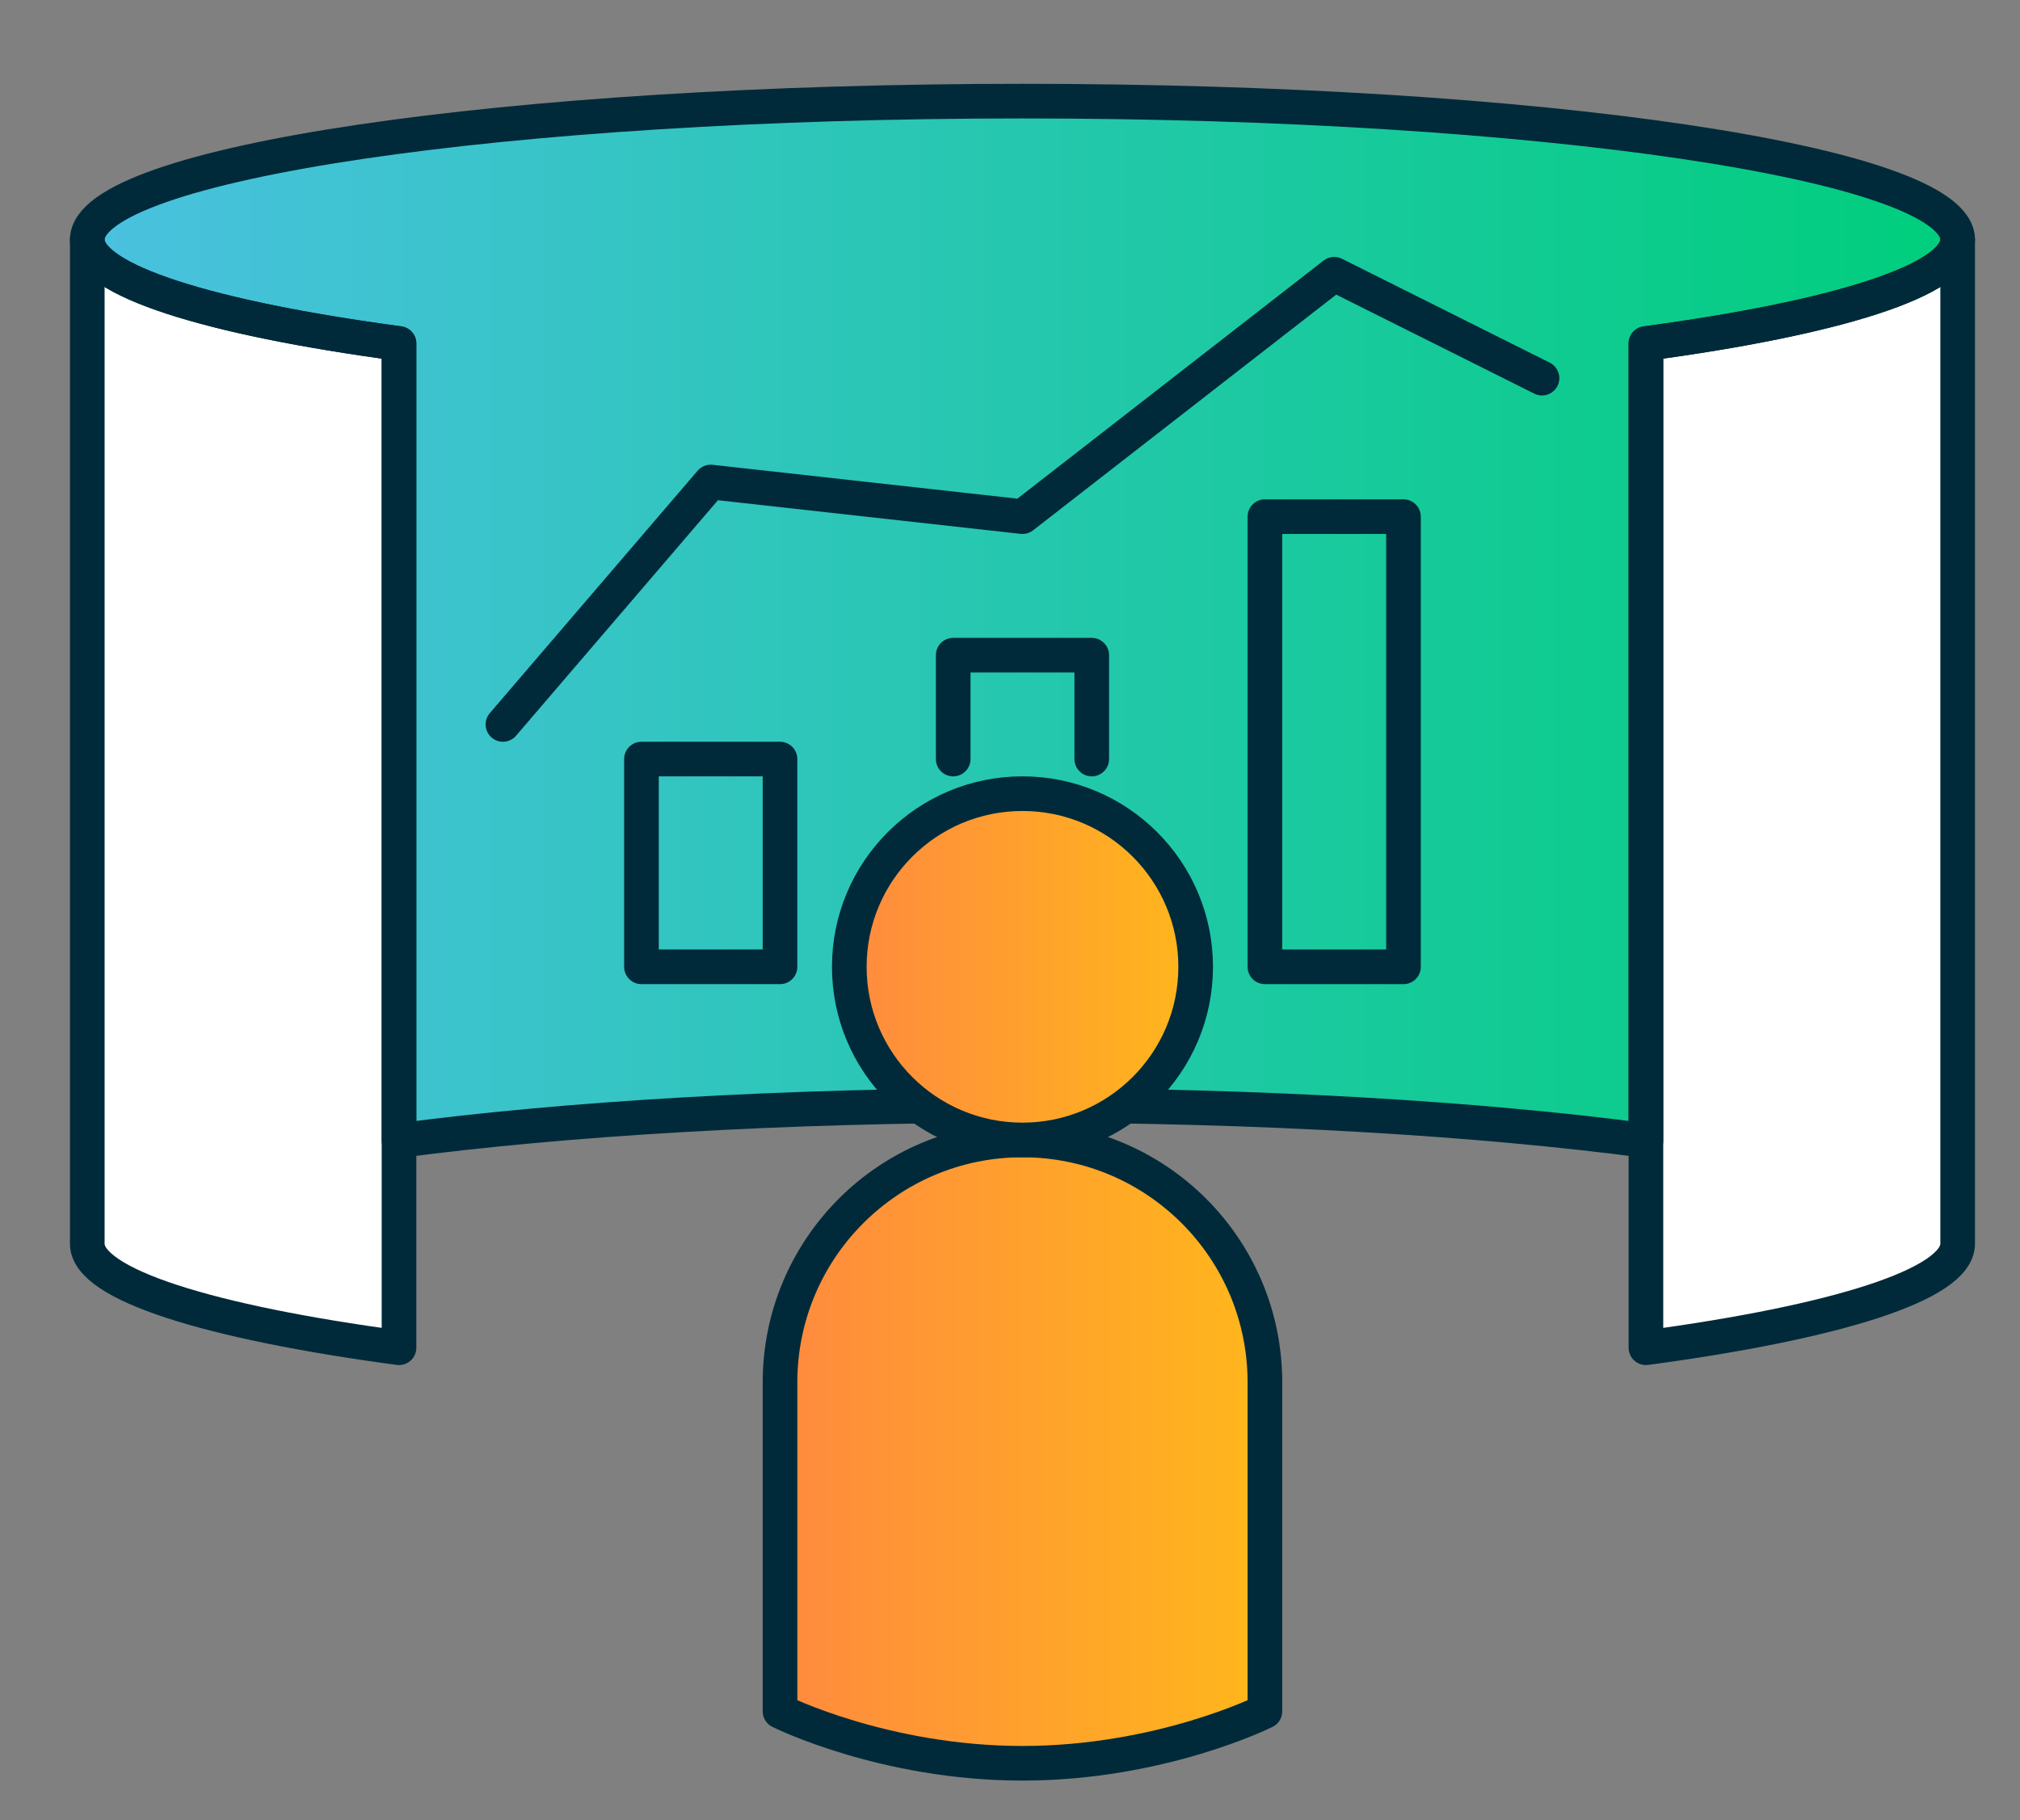 <svg width="81" height="73" viewBox="0 0 81 73" fill="none" xmlns="http://www.w3.org/2000/svg">
<rect x="0" y="0" width="81" height="73" fill="#808080" stroke="none"/>
<path d="M66 54.056C73.585 53.039 78.5 51.523 78.5 49.889V9.611C78.5 11.246 73.585 12.761 66 13.778V54.056Z" fill="white"/>
<path d="M16 54.056C8.415 53.039 3.5 51.523 3.5 49.889V9.611C3.5 11.246 8.415 12.761 16 13.778V54.056Z" fill="white"/>
<path d="M41 4.056C20.289 4.056 3.5 6.543 3.5 9.611C3.5 11.246 8.415 12.761 16 13.778V45.748C22.634 44.868 31.396 44.333 41 44.333C50.604 44.333 59.365 44.868 66 45.748V13.778C73.585 12.761 78.5 11.246 78.5 9.611C78.5 6.543 61.711 4.056 41 4.056Z" fill="url(#paint0_linear_2143_291)" stroke="#002A3A" stroke-width="1.389" stroke-linecap="round" stroke-linejoin="round"/>
<path d="M50.722 55.444C50.722 50.075 46.37 45.722 41 45.722C35.631 45.722 31.278 50.075 31.278 55.444V68.639C31.278 68.639 35.444 70.722 41 70.722C46.556 70.722 50.722 68.639 50.722 68.639V55.444Z" fill="url(#paint1_linear_2143_291)" stroke="#002A3A" stroke-width="1.389" stroke-linecap="round" stroke-linejoin="round"/>
<path d="M41 45.722C44.835 45.722 47.945 42.613 47.945 38.778C47.945 34.943 44.835 31.833 41 31.833C37.165 31.833 34.056 34.943 34.056 38.778C34.056 42.613 37.165 45.722 41 45.722Z" fill="url(#paint2_linear_2143_291)" stroke="#002A3A" stroke-width="1.389" stroke-miterlimit="10" stroke-linecap="round" stroke-linejoin="round"/>
<path d="M66 54.056C73.585 53.039 78.5 51.523 78.5 49.889V9.611C78.5 11.246 73.585 12.761 66 13.778V54.056Z" stroke="#002A3A" stroke-width="1.389" stroke-linecap="round" stroke-linejoin="round"/>
<path d="M16 54.056C8.415 53.039 3.5 51.523 3.5 49.889V9.611C3.5 11.246 8.415 12.761 16 13.778V54.056Z" stroke="#002A3A" stroke-width="1.389" stroke-linecap="round" stroke-linejoin="round"/>
<path d="M20.167 29.056L28.5 19.333L41 20.722L53.5 11L61.833 15.167" stroke="#002A3A" stroke-width="1.389" stroke-linecap="round" stroke-linejoin="round"/>
<path d="M31.278 30.445V38.778H25.722V30.445H31.278Z" stroke="#002A3A" stroke-width="1.389" stroke-linecap="round" stroke-linejoin="round"/>
<path d="M56.278 20.722V38.778H50.722V20.722H56.278Z" stroke="#002A3A" stroke-width="1.389" stroke-linecap="round" stroke-linejoin="round"/>
<path d="M38.222 30.444V26.278H43.778V30.444" stroke="#002A3A" stroke-width="1.389" stroke-linecap="round" stroke-linejoin="round"/>
<defs>
<linearGradient id="paint0_linear_2143_291" x1="3.5" y1="24.902" x2="78.5" y2="24.902" gradientUnits="userSpaceOnUse">
<stop stop-color="#4AC1E0"/>
<stop offset="1" stop-color="#00CE7C"/>
</linearGradient>
<linearGradient id="paint1_linear_2143_291" x1="31.278" y1="58.222" x2="50.722" y2="58.222" gradientUnits="userSpaceOnUse">
<stop stop-color="#FF8A3F"/>
<stop offset="1" stop-color="#FFB71B"/>
</linearGradient>
<linearGradient id="paint2_linear_2143_291" x1="34.056" y1="38.778" x2="47.945" y2="38.778" gradientUnits="userSpaceOnUse">
<stop stop-color="#FF8A3F"/>
<stop offset="1" stop-color="#FFB71B"/>
</linearGradient>
</defs>
</svg>
